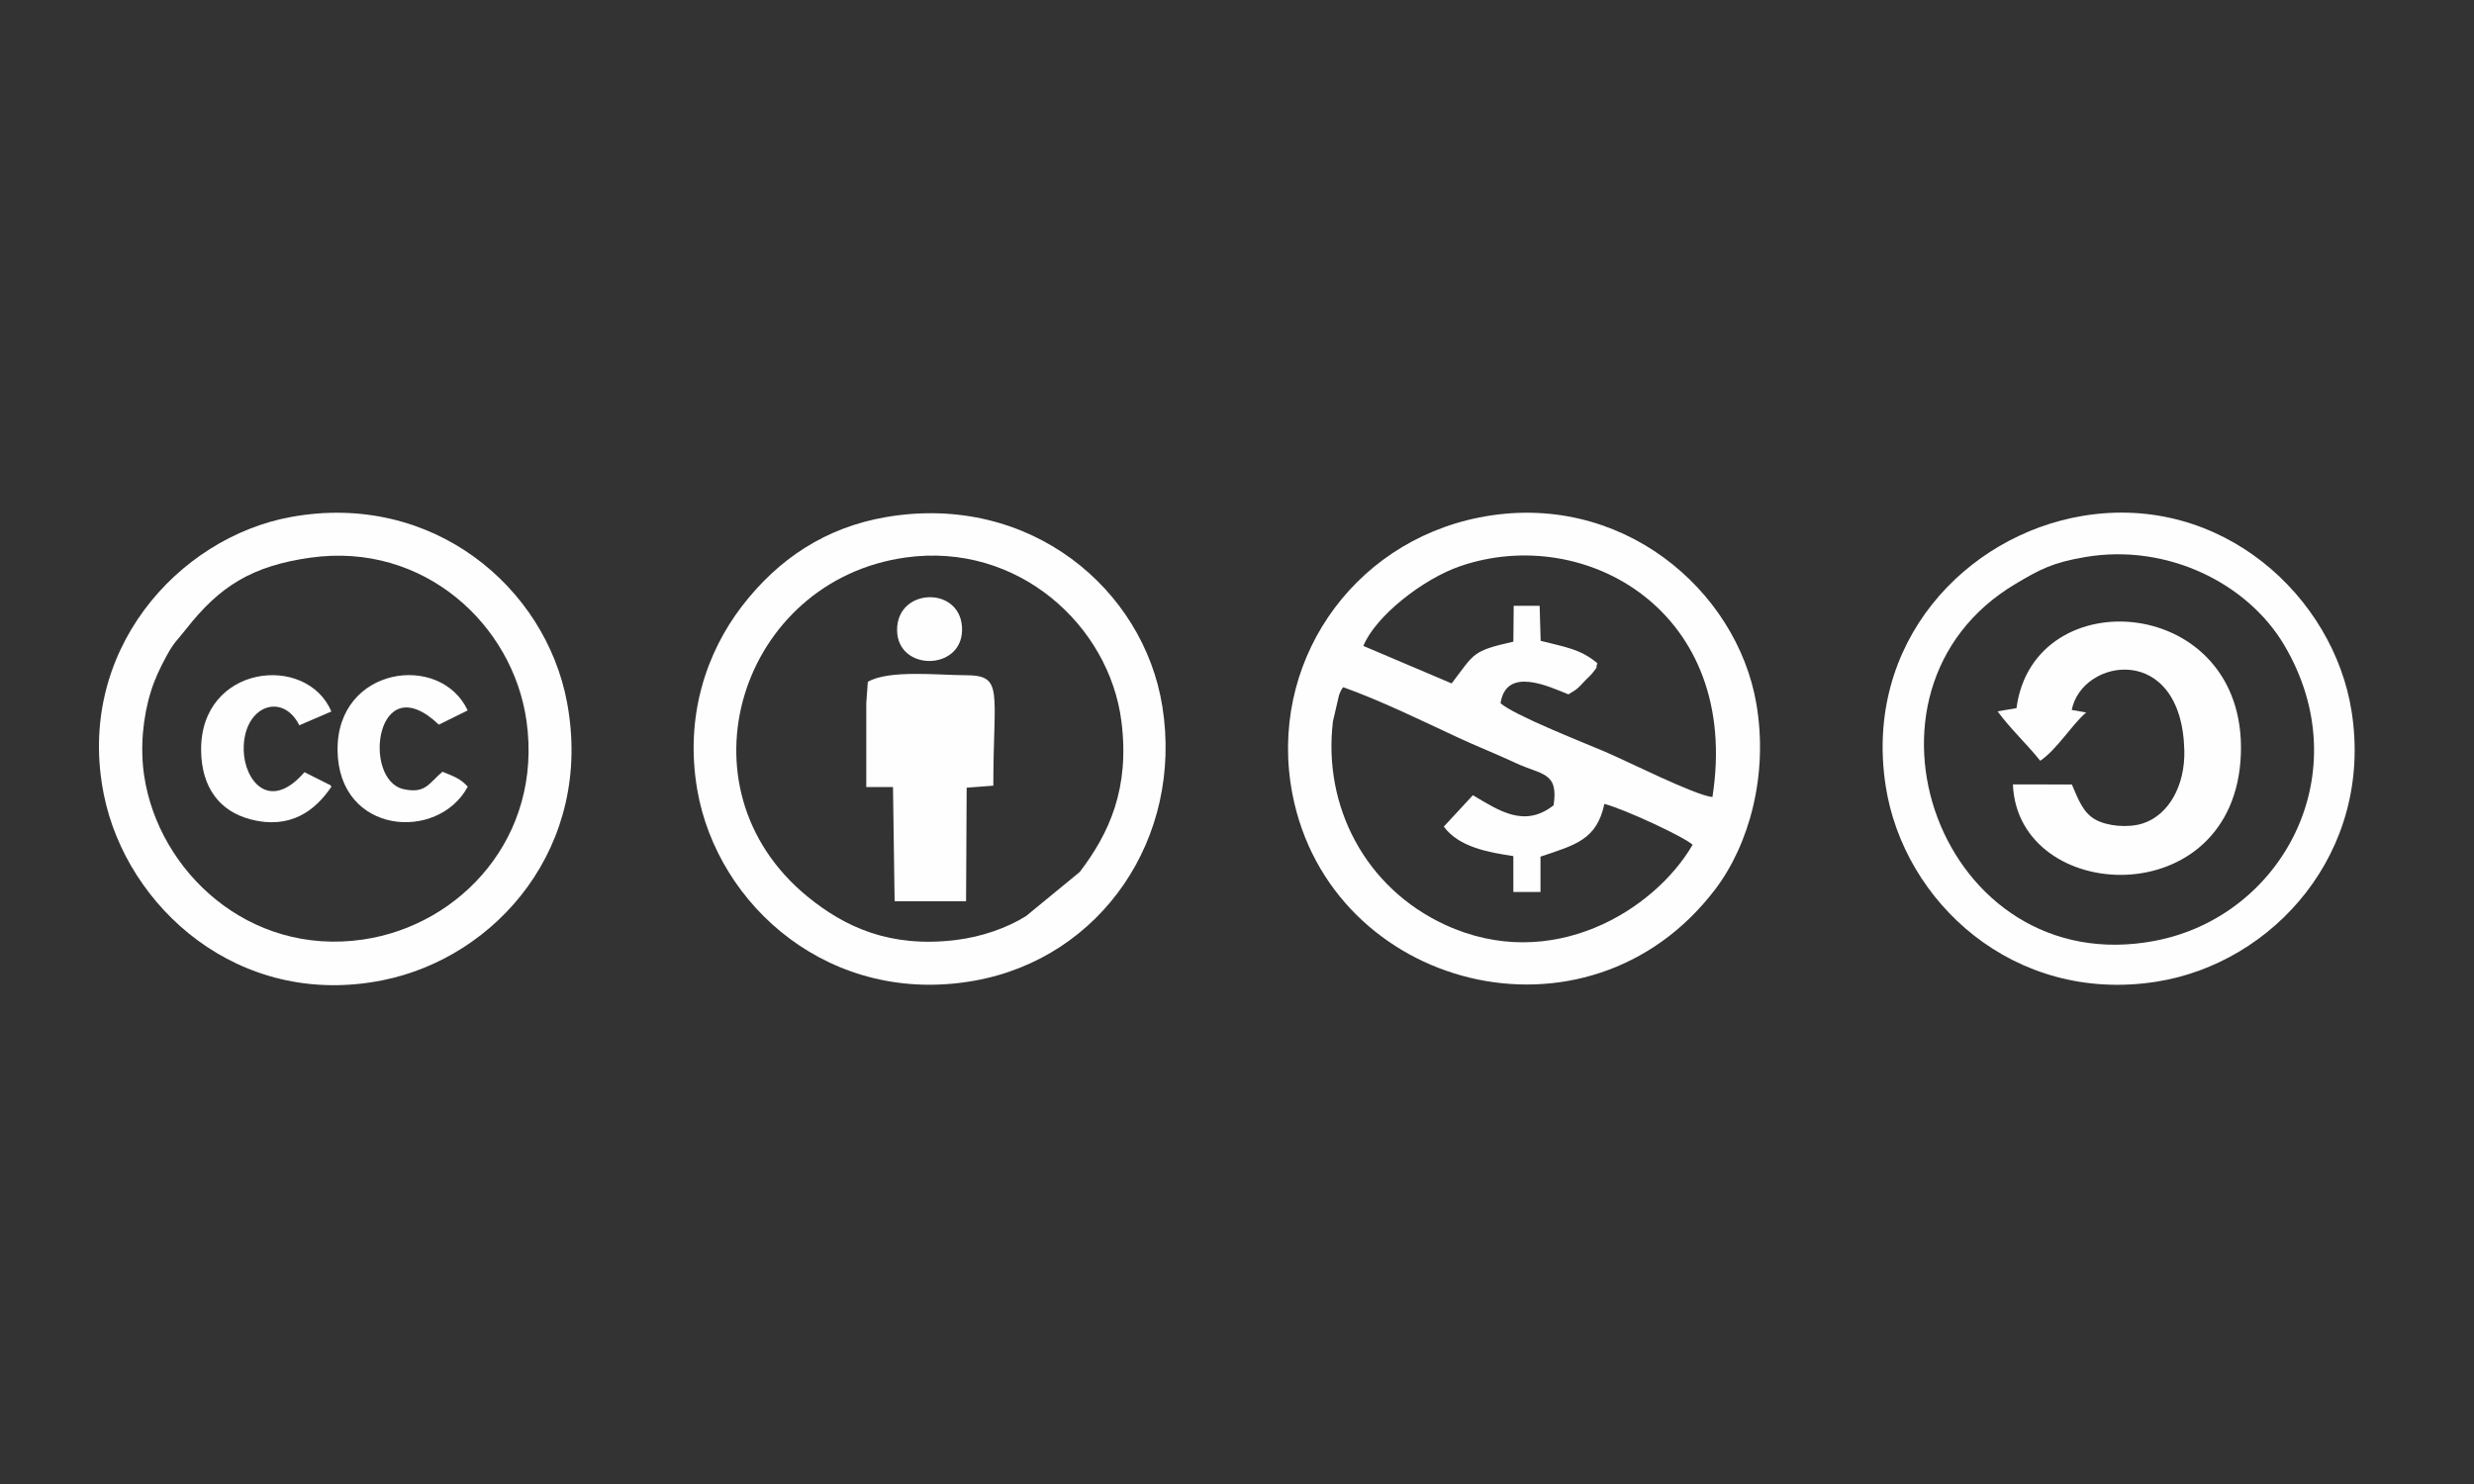 <?xml version="1.0" encoding="UTF-8"?> <!-- Creator: CorelDRAW --> <svg xmlns="http://www.w3.org/2000/svg" xmlns:xlink="http://www.w3.org/1999/xlink" xmlns:xodm="http://www.corel.com/coreldraw/odm/2003" xml:space="preserve" width="500mm" height="300mm" style="shape-rendering:geometricPrecision; text-rendering:geometricPrecision; image-rendering:optimizeQuality; fill-rule:evenodd; clip-rule:evenodd" viewBox="0 0 500 300"><rect x="0" y="0" width="500" height="300" fill="#333333" stroke="none"/> <defs> <style type="text/css"> <![CDATA[ .fil0 {fill:#FEFEFE} ]]> </style> </defs> <g id="Слой_x0020_1">  <g id="_2656551668752"> <path class="fil0" d="M270.621 140.527c0.552,-1.471 0.618,-1.211 0.847,-1.606 7.364,2.622 15.991,6.811 23.151,10.156 3.864,1.805 7.908,3.384 11.736,5.179 5.213,2.445 8.668,1.753 7.629,8.537 -5.893,4.629 -10.996,1.107 -16.31,-2.037l-5.878 6.349c3.111,4.201 9.112,5.205 14.053,5.962l0.003 7.254 5.486 0 0 -7.147c7.015,-2.363 11.361,-3.389 12.911,-10.662 4.264,1.131 16.227,6.719 17.831,8.264 -7.739,13.305 -28.526,26.14 -50.067,16.156 -16.021,-7.426 -24.686,-23.863 -22.625,-41.087l1.232 -5.318zm4.915 -9.947c2.438,-5.994 12.013,-13.54 19.61,-16.139 25.363,-8.676 56.809,9.339 50.938,46.69 -3.618,-0.381 -17.366,-7.341 -21.925,-9.261 -4.614,-1.943 -18.309,-7.364 -20.897,-9.715 1.152,-7.54 9.872,-3.32 13.717,-1.787 2.092,-1.216 2.026,-1.391 3.438,-2.846 0.51,-0.525 1.065,-0.998 1.446,-1.492 1.365,-1.774 0.439,-0.424 0.97,-1.956 -3.518,-2.933 -6.533,-3.252 -11.462,-4.525l-0.209 -7.087 -5.241 -0.001 -0.07 7.255c-8.433,1.902 -7.781,2.32 -12.47,8.442l-17.844 -7.579zm23.477 -25.979c-26.048,5.14 -42.815,29.826 -37.823,55.864 7.566,39.467 59.597,53.23 85.406,19.386 6.941,-9.101 10.818,-23.228 8.37,-37.564 -3.934,-23.045 -27.422,-43.316 -55.953,-37.686z"></path> <path class="fil0" d="M62.779 112.73c22.836,-3.199 40.888,13.508 43.633,33.041 3.283,23.356 -13.254,41.258 -33.026,44.161 -23.149,3.399 -41.328,-13.822 -44.242,-33.056 -0.865,-5.714 -0.252,-11.966 1.361,-17.123 0.829,-2.651 1.938,-4.912 3.148,-7.135 1.592,-2.927 2.113,-3.084 4.008,-5.503 6.711,-8.569 13.251,-12.723 25.117,-14.385zm-3.966 -8.221c-22.812,4.157 -43.682,27.241 -37.81,56.2 4.588,22.627 27.168,43.238 56.237,37.476 23.242,-4.607 42.745,-27.235 37.365,-56.159 -4.338,-23.322 -27.179,-42.731 -55.792,-37.516z"></path> <path class="fil0" d="M183.084 112.693c22.628,-3.126 41.087,13.728 43.555,33.121 1.723,13.538 -2.449,22.623 -8.414,30.457l-10.875 8.931c-3.888,2.428 -9.055,4.217 -14.285,4.842 -13.177,1.576 -22.262,-2.604 -29.783,-8.725 -27.194,-22.132 -13.53,-64.022 19.802,-68.626zm-3.883 -8.184c-12.337,2.079 -21.964,8.515 -29.303,18.106 -7.058,9.222 -11.572,22.135 -8.97,37.099 4.078,23.449 26.95,43.758 56.067,38.53 25.557,-4.589 42.159,-28.829 37.918,-55.435 -3.785,-23.739 -26.748,-43.182 -55.711,-38.3z"></path> <path class="fil0" d="M421.448 112.606c16.533,-2.806 32.779,5.3 40.172,17.759 15.342,25.855 -0.332,54.889 -26.058,59.819 -43.383,8.313 -64.515,-50.6 -28.192,-72.166 4.939,-2.932 7.439,-4.285 14.077,-5.412zm-0.492 -8.325c-23.723,3.937 -44.323,25.667 -39.86,54.583 3.626,23.495 25.918,44.111 54.717,39.592 23.605,-3.704 43.888,-26.18 39.458,-54.599 -3.621,-23.23 -26.264,-44.231 -54.315,-39.576z"></path> <path class="fil0" d="M407.536 143.154l-3.819 0.649c2.488,3.418 5.924,6.623 8.623,9.99 3.388,-2.293 6.48,-7.406 9.281,-9.764l-2.921 -0.508c2.092,-10.561 22.227,-13.719 22.756,8.172 0.173,7.161 -3.187,13.091 -8.4,14.771 -2.946,0.95 -7.235,0.568 -9.642,-0.82 -2.386,-1.376 -3.304,-3.822 -4.689,-7.056l-11.912 -0.018c0.958,24.317 44.892,26.434 46.071,-6.131 1.167,-32.231 -41.915,-35.446 -45.348,-9.285z"></path> <path class="fil0" d="M175.076 159.104l5.399 0 0.329 23.091 14.441 0.012 0.12 -22.968 5.388 -0.411c0,-19.197 2.188,-22.327 -5.625,-22.327 -5.298,0 -15.462,-1.157 -19.739,1.334l-0.312 4.314 0 16.955z"></path> <path class="fil0" d="M94.535 159.032c-1.464,-1.635 -2.884,-2.117 -5.108,-3.015 -2.73,2.253 -3.38,4.507 -7.866,3.513 -8.49,-1.882 -5.584,-25.142 7.132,-13.037l5.825 -2.88c-5.512,-11.805 -26.496,-8.868 -26.297,8.084 0.2,17.036 20.295,18.525 26.314,7.335z"></path> <path class="fil0" d="M66.986 159.032c-0.149,-0.136 -0.363,-0.561 -0.442,-0.416l-5.011 -2.517c-7.08,8.177 -12.138,1.685 -12.277,-4.414 -0.204,-8.989 7.845,-11.9 11.235,-5.063l6.483 -2.789c-5.034,-11.831 -26.496,-9.475 -26.328,7.863 0.073,7.574 3.816,12.304 9.905,13.917 8.185,2.169 13.205,-1.808 16.434,-6.58z"></path> <path class="fil0" d="M181.304 127.468c0.144,8.234 12.942,8.172 13.13,0.001 0.21,-9.116 -13.285,-8.857 -13.13,-0.001z"></path> </g> </g> </svg> 